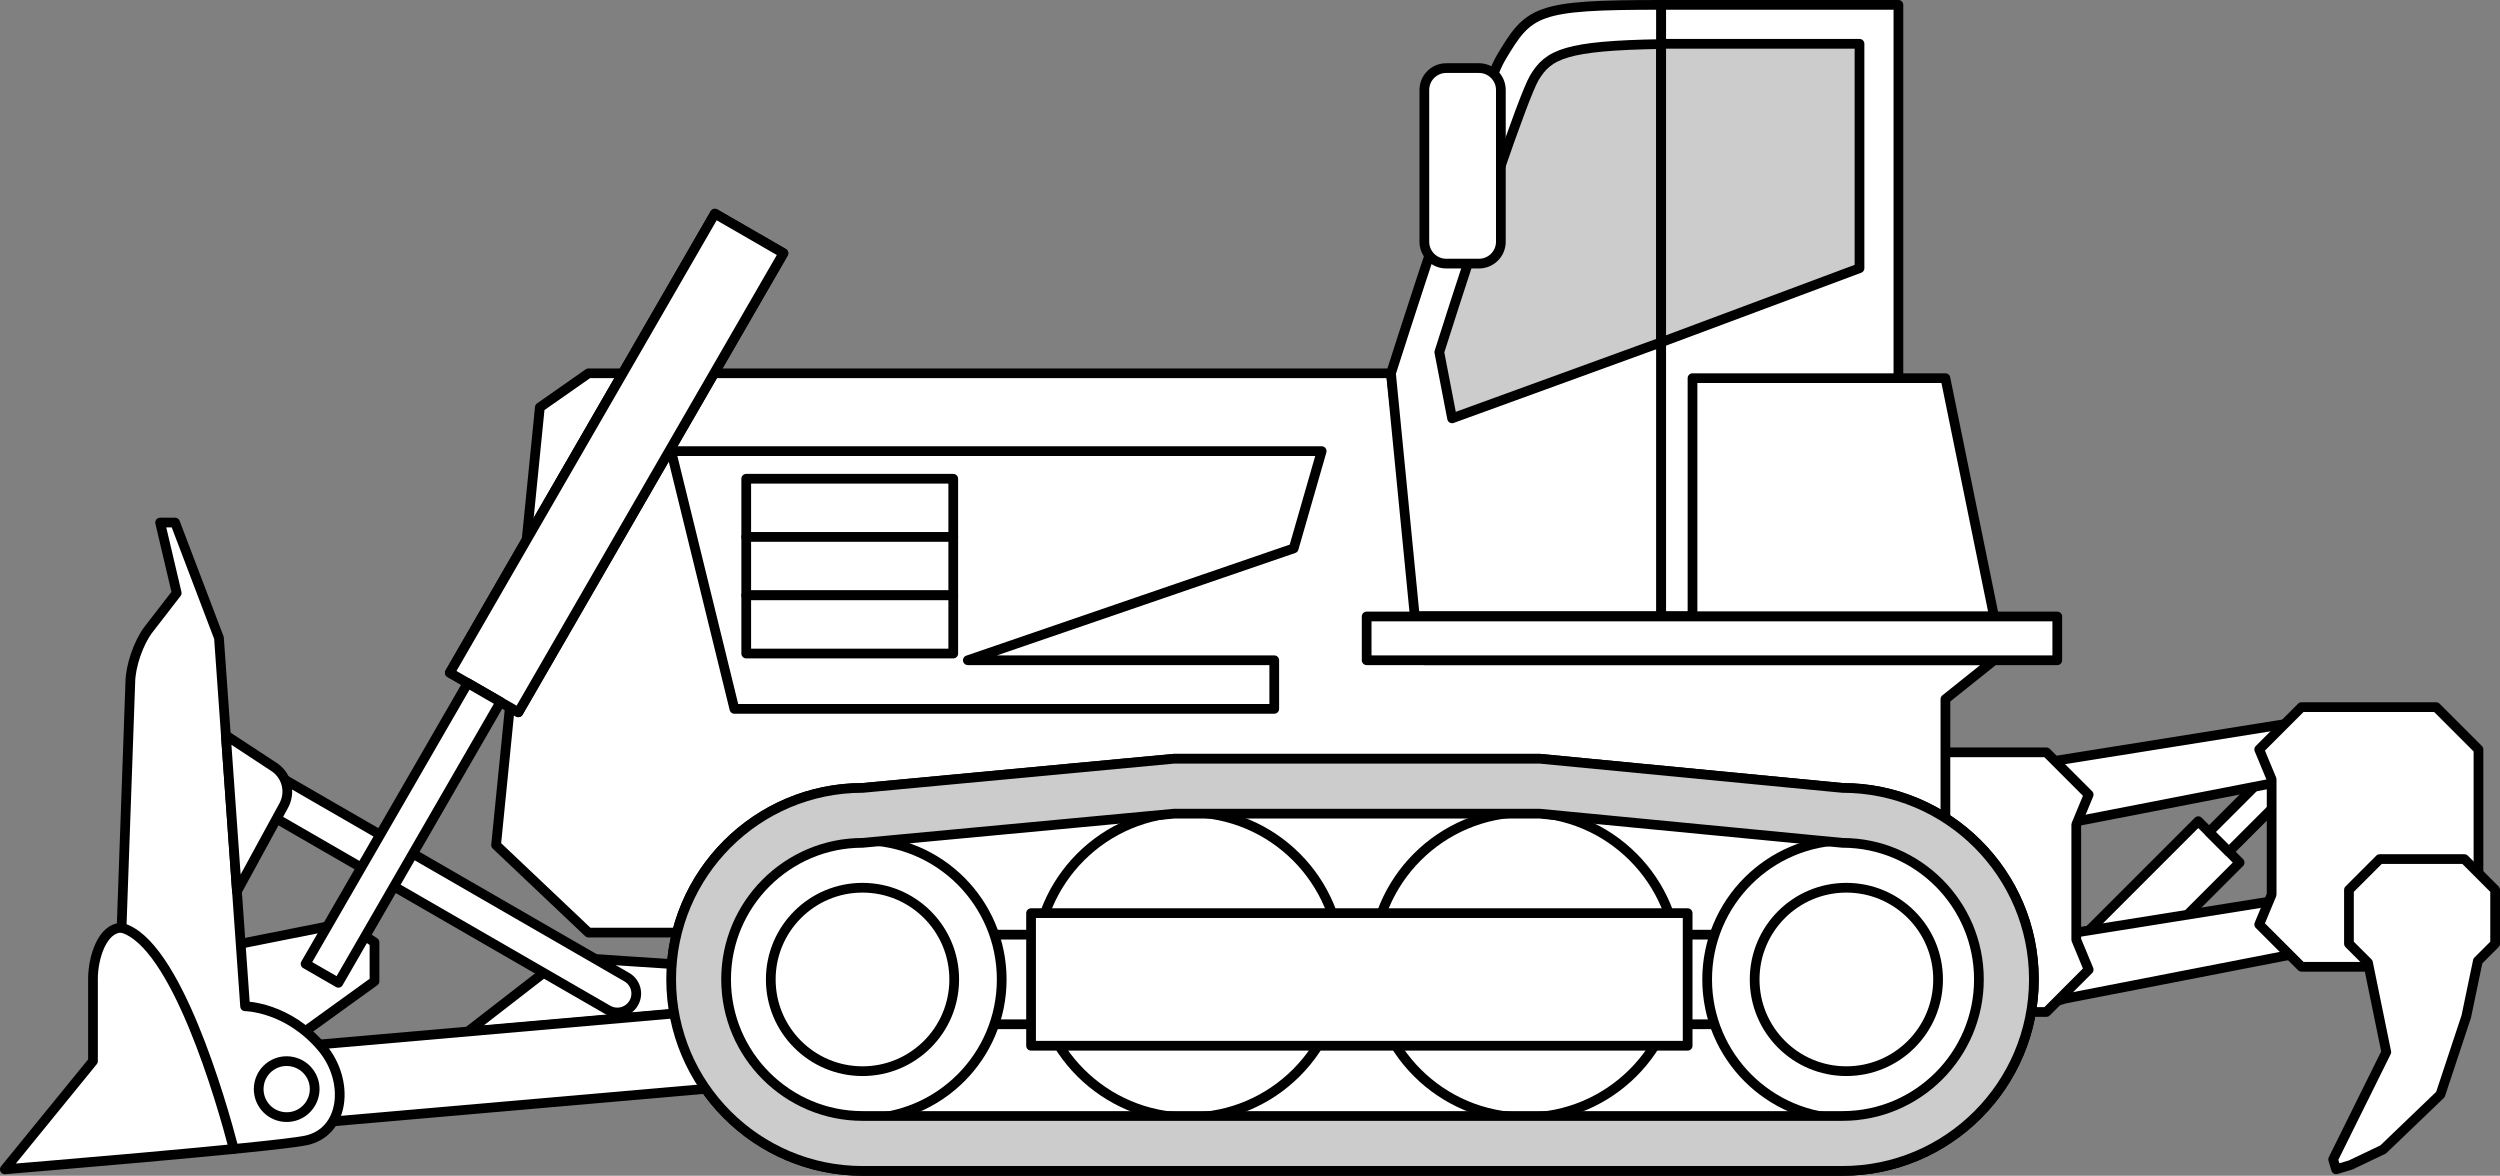 <?xml version="1.0" encoding="UTF-8" standalone="no"?>
<svg
   xmlns:dc="http://purl.org/dc/elements/1.1/"
   xmlns:cc="http://creativecommons.org/ns#"
   xmlns:rdf="http://www.w3.org/1999/02/22-rdf-syntax-ns#"
   xmlns:svg="http://www.w3.org/2000/svg"
   xmlns="http://www.w3.org/2000/svg"
   xmlns:sodipodi="http://sodipodi.sourceforge.net/DTD/sodipodi-0.dtd"
   xmlns:inkscape="http://www.inkscape.org/namespaces/inkscape"
   version="1.1"
   x="0px"
   y="0px"
   width="514.03"
   height="241.749"
   viewBox="0 0 514.03 241.749"
   xml:space="preserve"
   id="svg809"
   sodipodi:docname="mechV02-dozer_malý.svg"
   inkscape:version="1.0.1 (c497b03c, 2020-09-10)"><rect x="0" y="0" width="514.03" height="241.749" fill="#808080" stroke="none"/><defs
   id="defs813" /><sodipodi:namedview
   pagecolor="#ffffff"
   bordercolor="#666666"
   borderopacity="1"
   objecttolerance="10"
   gridtolerance="10"
   guidetolerance="10"
   inkscape:pageopacity="0"
   inkscape:pageshadow="2"
   inkscape:window-width="723"
   inkscape:window-height="480"
   id="namedview811"
   showgrid="false"
   inkscape:zoom="1.1679688"
   inkscape:cx="256.99987"
   inkscape:cy="-16.244995"
   inkscape:window-x="0"
   inkscape:window-y="25"
   inkscape:window-maximized="0"
   inkscape:current-layer="svg809" />

<g
   id="dozer_malý"
   transform="translate(1,-272.245)">
	
		<rect
   x="436.73"
   y="440.068"
   transform="matrix(-0.707,-0.707,0.707,-0.707,432.139,1094.49)"
   style="fill:#ffffff;stroke:#000000;stroke-width:2;stroke-linecap:round;stroke-linejoin:round;stroke-miterlimit:10"
   width="12.032"
   height="35.355"
   id="rect726" />
	
		<rect
   x="463.869"
   y="417.483"
   transform="matrix(-0.707,-0.707,0.707,-0.707,490.08,1070.49)"
   style="fill:#ffffff;stroke:#000000;stroke-width:2;stroke-linecap:round;stroke-linejoin:round;stroke-miterlimit:10"
   width="5.755"
   height="32.527"
   id="rect728" />
	
		<polygon
   style="fill:#ffffff;stroke:#000000;stroke-width:2;stroke-linecap:round;stroke-linejoin:round;stroke-miterlimit:10"
   points="468.975,421.101 421.383,428.712 421.386,428.727 419.759,428.523 412.647,435.634 419.759,442.742 423.661,441.566 423.661,441.575 470.959,432.372 472.22,432.503 478.385,426.339 472.22,420.177 468.979,421.12 "
   id="polygon730" />
	
		<polygon
   style="fill:#ffffff;stroke:#000000;stroke-width:2;stroke-linecap:round;stroke-linejoin:round;stroke-miterlimit:10"
   points="468.975,457.087 421.383,464.698 421.386,464.715 419.759,464.51 412.647,471.617 419.759,478.728 423.661,477.554 423.661,477.562 470.959,468.361 472.22,468.49 478.385,462.328 472.22,456.164 468.979,457.106 "
   id="polygon732" />
	<g
   id="g736">
		
			<polygon
   style="fill:#ffffff;stroke:#000000;stroke-width:2;stroke-linecap:round;stroke-linejoin:round;stroke-miterlimit:10"
   points="463.52,426.339 466.077,432.495 466.077,456.172 463.52,462.328 472.22,471.027 499.903,471.027 508.604,462.328 508.604,426.339 499.903,417.64 472.22,417.64 "
   id="polygon734" />
	</g>
	
		<polygon
   style="fill:#ffffff;stroke:#000000;stroke-width:2;stroke-linecap:round;stroke-linejoin:round;stroke-miterlimit:10"
   points="488.301,448.881 481.972,455.209 481.972,466.28 485.887,470.194 489.647,488.564 478.722,510.626 479.336,512.669 482.289,511.79 489,508.59 500.781,497.286 506.095,481.252 508.476,469.834 512.03,466.28 512.03,455.209 505.702,448.881 "
   id="polygon738" />
	
		<polygon
   style="fill:#ffffff;stroke:#000000;stroke-width:2;stroke-linecap:round;stroke-linejoin:round;stroke-miterlimit:10"
   points="419.759,426.933 377.576,426.933 368.875,435.634 368.875,471.617 377.576,480.322 419.759,480.322 428.456,471.617 425.905,465.464 425.905,441.787 428.456,435.634 "
   id="polygon740" />
	
		<polygon
   style="fill:#ffffff;stroke:#000000;stroke-width:2;stroke-linecap:round;stroke-linejoin:round;stroke-miterlimit:10"
   points="110,356 101,446 120,464 399,464 399,416 409,408 291.864,408 285,349 120,349 "
   id="polygon742" />
	
		<polygon
   style="fill:#ffffff;stroke:#000000;stroke-width:2;stroke-linecap:round;stroke-linejoin:round;stroke-miterlimit:10"
   points="137,365 270.754,365 265,385 198,408 261,408 261,418 150,418 "
   id="polygon744" />
	<path
   style="fill:#ffffff;stroke:#000000;stroke-width:2;stroke-linecap:round;stroke-linejoin:round;stroke-miterlimit:10"
   d="m 417.192,473.602 c 0,-21.703 -17.66,-39.352 -39.359,-39.352 l -62.229,-6 H 240.37 l -64.014,6 c -21.7,0 -39.357,17.649 -39.357,39.352 0,0.01 0,0.01 0,0.014 0,0.017 0,0.017 0,0.024 0,21.7 17.656,39.354 39.357,39.354 h 201.476 c 21.699,0 39.359,-17.654 39.359,-39.354 0,-0.007 0,-0.007 0,-0.024 0.001,-0.004 0.001,-0.004 0.001,-0.014 z"
   id="path746" />
	
		<polygon
   style="fill:#ffffff;stroke:#000000;stroke-width:2;stroke-linecap:round;stroke-linejoin:round;stroke-miterlimit:10"
   points="145,471 145.336,480.036 95.1,484.431 115,469 "
   id="polygon748" />
	
		<rect
   x="47.352"
   y="482.821"
   transform="matrix(0.996,-0.087,0.087,0.996,-42.345,11.791)"
   style="fill:#ffffff;stroke:#000000;stroke-width:2;stroke-linecap:round;stroke-linejoin:round;stroke-miterlimit:10"
   width="133"
   height="16"
   id="rect750" />
	
		<polygon
   style="fill:#ffffff;stroke:#000000;stroke-width:2;stroke-linecap:round;stroke-linejoin:round;stroke-miterlimit:10"
   points="76,466 76,474 58,487 45,487 48.283,466.329 70,462 "
   id="polygon752" />
	<path
   style="fill:#ffffff;stroke:#000000;stroke-width:2;stroke-linecap:round;stroke-linejoin:round;stroke-miterlimit:10"
   d="m 50.057,437.219 3.891,-6.74 73.929,42.683 c 1.861,1.075 2.499,3.454 1.424,5.316 v 0 c -1.075,1.861 -3.455,2.499 -5.316,1.424 z"
   id="path754" />
	
		<rect
   x="314.601"
   y="464.422"
   style="fill:#ffffff;stroke:#000000;stroke-width:2;stroke-linecap:round;stroke-linejoin:round;stroke-miterlimit:10"
   width="68.467"
   height="18.421"
   id="rect756" />
	<path
   style="fill:#ffffff;stroke:#000000;stroke-width:2;stroke-linecap:round;stroke-linejoin:round;stroke-miterlimit:10"
   d="m 407.26,473.641 c 0,15.8 -12.811,28.62 -28.625,28.62 -15.809,0 -28.624,-12.821 -28.624,-28.62 0,-15.809 12.815,-28.63 28.624,-28.63 15.814,0 28.625,12.82 28.625,28.63 z"
   id="path758" />
	<path
   style="fill:#ffffff;stroke:#000000;stroke-width:2;stroke-linecap:round;stroke-linejoin:round;stroke-miterlimit:10"
   d="m 343.974,470.641 c 0,17.315 -14.04,31.366 -31.371,31.366 -17.326,0 -31.37,-14.051 -31.37,-31.366 0,-17.326 14.044,-31.376 31.37,-31.376 17.332,0 31.371,14.05 31.371,31.376 z"
   id="path760" />
	<path
   style="fill:#ffffff;stroke:#000000;stroke-width:2;stroke-linecap:round;stroke-linejoin:round;stroke-miterlimit:10"
   d="m 274.741,470.641 c 0,17.315 -14.04,31.366 -31.371,31.366 -17.326,0 -31.37,-14.051 -31.37,-31.366 0,-17.326 14.044,-31.376 31.37,-31.376 17.331,0 31.371,14.05 31.371,31.376 z"
   id="path762" />
	<path
   style="fill:#ffffff;stroke:#000000;stroke-width:2;stroke-linecap:round;stroke-linejoin:round;stroke-miterlimit:10"
   d="m 397.494,473.634 c 0,10.415 -8.441,18.858 -18.859,18.858 -10.417,0 -18.859,-8.443 -18.859,-18.858 0,-10.415 8.442,-18.86 18.859,-18.86 10.419,-10e-4 18.859,8.445 18.859,18.86 z"
   id="path764" />
	
		<rect
   x="180.899"
   y="464.422"
   style="fill:#ffffff;stroke:#000000;stroke-width:2;stroke-linecap:round;stroke-linejoin:round;stroke-miterlimit:10"
   width="68.467"
   height="18.421"
   id="rect766" />
	<path
   style="fill:#ffffff;stroke:#000000;stroke-width:2;stroke-linecap:round;stroke-linejoin:round;stroke-miterlimit:10"
   d="m 147.714,473.641 c 0,15.8 12.811,28.62 28.625,28.62 15.809,0 28.624,-12.821 28.624,-28.62 0,-15.809 -12.815,-28.63 -28.624,-28.63 -15.814,0 -28.625,12.82 -28.625,28.63 z"
   id="path768" />
	<path
   style="fill:#ffffff;stroke:#000000;stroke-width:2;stroke-linecap:round;stroke-linejoin:round;stroke-miterlimit:10"
   d="m 157.48,473.634 c 0,10.415 8.441,18.858 18.859,18.858 10.417,0 18.859,-8.443 18.859,-18.858 0,-10.415 -8.442,-18.86 -18.859,-18.86 -10.418,-10e-4 -18.859,8.445 -18.859,18.86 z"
   id="path770" />
	<path
   style="fill:#cccccc;stroke:#000000;stroke-width:2;stroke-linecap:round;stroke-linejoin:round;stroke-miterlimit:10"
   d="m 417.192,473.602 c 0,-21.703 -17.66,-39.352 -39.359,-39.352 l -62.229,-6 H 240.37 l -64.014,6 c -21.7,0 -39.357,17.649 -39.357,39.352 0,0.01 0,0.01 0,0.014 0,0.017 0,0.017 0,0.024 0,21.7 17.656,39.354 39.357,39.354 h 201.476 c 21.699,0 39.359,-17.654 39.359,-39.354 0,-0.007 0,-0.007 0,-0.024 0.001,-0.004 0.001,-0.004 0.001,-0.014 z m -11.305,0.039 c 0,15.476 -12.583,28.062 -28.054,28.062 H 176.357 c -15.475,0 -28.062,-12.586 -28.062,-28.062 0,-0.007 0.002,-0.007 0.002,-0.024 0,-0.005 -0.002,-0.005 -0.002,-0.014 0,-15.471 12.587,-28.059 28.062,-28.059 l 64.014,-6 h 75.234 l 62.229,6 c 15.471,0 28.054,12.588 28.054,28.059 0,0.01 0,0.01 0,0.014 -10e-4,0.017 -10e-4,0.017 -10e-4,0.024 z"
   id="path772" />
	
		<rect
   x="211"
   y="460"
   style="fill:#ffffff;stroke:#000000;stroke-width:2;stroke-linecap:round;stroke-linejoin:round;stroke-miterlimit:10"
   width="135"
   height="27.265"
   id="rect774" />
	<path
   style="fill:#ffffff;stroke:#000000;stroke-width:2;stroke-linecap:round;stroke-linejoin:round;stroke-miterlimit:10"
   d="m 340.561,273.245 c -25.853,0 -27.158,1.144 -32.966,10.92 C 303.358,291.297 285,349 285,349 l 4.894,49.934 h 50.667 v -68.511 z"
   id="path776" />
	<path
   style="fill:#cccccc;stroke:#000000;stroke-width:2;stroke-linecap:round;stroke-linejoin:round;stroke-miterlimit:10"
   d="m 297.567,358.263 -2.628,-13.616 c 8.015,-25.284 17.267,-52.577 19.533,-56.395 2.904,-4.888 6.494,-6.622 26.089,-6.947 v 61.315 z"
   id="path778" />
	<path
   style="fill:#ffffff;stroke:#000000;stroke-width:2;stroke-linecap:round;stroke-linejoin:round;stroke-miterlimit:10"
   d="m 303.095,326.447 h -6.731 c -2.485,0 -4.5,-2.015 -4.5,-4.5 v -31.201 c 0,-2.485 2.015,-4.5 4.5,-4.5 h 6.731 c 2.485,0 4.5,2.015 4.5,4.5 v 31.201 c 0,2.485 -2.015,4.5 -4.5,4.5 z"
   id="path780" />
	
		<rect
   x="340.561"
   y="273.245"
   style="fill:#ffffff;stroke:#000000;stroke-width:2;stroke-linecap:round;stroke-linejoin:round;stroke-miterlimit:10"
   width="48.775"
   height="125.689"
   id="rect782" />
	
		<polygon
   style="fill:#cccccc;stroke:#000000;stroke-width:2;stroke-linecap:round;stroke-linejoin:round;stroke-miterlimit:10"
   points="381.336,281.246 381.336,327.394 340.561,342.62 340.561,281.246 "
   id="polygon784" />
	
		<polygon
   style="fill:#ffffff;stroke:#000000;stroke-width:2;stroke-linecap:round;stroke-linejoin:round;stroke-miterlimit:10"
   points="409,399 347,399 347,350 399,350 "
   id="polygon786" />
	
		<rect
   x="280"
   y="399"
   style="fill:#ffffff;stroke:#000000;stroke-width:2;stroke-linecap:round;stroke-linejoin:round;stroke-miterlimit:10"
   width="142"
   height="9"
   id="rect788" />
	<path
   style="fill:#ffffff;stroke:#000000;stroke-width:2;stroke-linecap:round;stroke-linejoin:round;stroke-miterlimit:10"
   d="M 49.397,479.149 44.021,403.405 34.999,379.69 h -3.076 l 3.413,14.487 -5.784,7.48 c -2.079,2.689 -3.763,7.623 -3.763,11.021 L 24,463 c -3.902,0 -5.882,6.001 -5.882,10.532 v 16.893 L 0,512.672 c 0,0 54.899,-4.503 61.848,-5.926 8.121,-1.678 9.056,-12.247 3.459,-18.997 -7.084,-8.538 -15.91,-8.6 -15.91,-8.6 z m 11.67,21.866 c -2.651,1.723 -6.226,0.96 -7.946,-1.689 -1.733,-2.673 -0.973,-6.257 1.677,-7.973 2.674,-1.736 6.253,-0.965 7.983,1.702 1.722,2.652 0.96,6.223 -1.714,7.96 z"
   id="path790" />
	<path
   style="fill:#ffffff;stroke:#000000;stroke-width:2;stroke-linecap:round;stroke-linejoin:round;stroke-miterlimit:10"
   d="M 47.074,508.492 C 44.57,498.871 35.161,465.964 24,463"
   id="path792" />
	
		<rect
   x="152.434"
   y="370.68"
   style="fill:#ffffff;stroke:#000000;stroke-width:2;stroke-linecap:round;stroke-linejoin:round;stroke-miterlimit:10"
   width="42.566"
   height="11.972"
   id="rect794" />
	
		<rect
   x="152.434"
   y="382.652"
   style="fill:#ffffff;stroke:#000000;stroke-width:2;stroke-linecap:round;stroke-linejoin:round;stroke-miterlimit:10"
   width="42.566"
   height="11.972"
   id="rect796" />
	
		<rect
   x="152.434"
   y="394.652"
   style="fill:#ffffff;stroke:#000000;stroke-width:2;stroke-linecap:round;stroke-linejoin:round;stroke-miterlimit:10"
   width="42.566"
   height="11.972"
   id="rect798" />
	
		<rect
   x="117.654"
   y="312.948"
   transform="matrix(0.866,0.5,-0.5,0.866,200.577,-13.667)"
   style="fill:#ffffff;stroke:#000000;stroke-width:2;stroke-linecap:round;stroke-linejoin:round;stroke-miterlimit:10"
   width="16.273"
   height="109"
   id="rect800" />
	
		<rect
   x="117.654"
   y="312.948"
   transform="matrix(0.866,0.5,-0.5,0.866,200.577,-13.667)"
   style="fill:#ffffff;stroke:#000000;stroke-width:2;stroke-linecap:round;stroke-linejoin:round;stroke-miterlimit:10"
   width="16.273"
   height="109"
   id="rect802" />
	
		<rect
   x="77.981"
   y="410.181"
   transform="matrix(0.866,0.5,-0.5,0.866,232.727,18.483)"
   style="fill:#ffffff;stroke:#000000;stroke-width:2;stroke-linecap:round;stroke-linejoin:round;stroke-miterlimit:10"
   width="7.783"
   height="66.672"
   id="rect804" />
	<path
   style="fill:#ffffff;stroke:#000000;stroke-width:2;stroke-linecap:round;stroke-linejoin:round;stroke-miterlimit:10"
   d="m 45.442,423.44 2.276,32.073 9.62,-17.634 c 1.504,-2.757 0.641,-6.206 -1.984,-7.929 z"
   id="path806" />
</g>

</svg>
